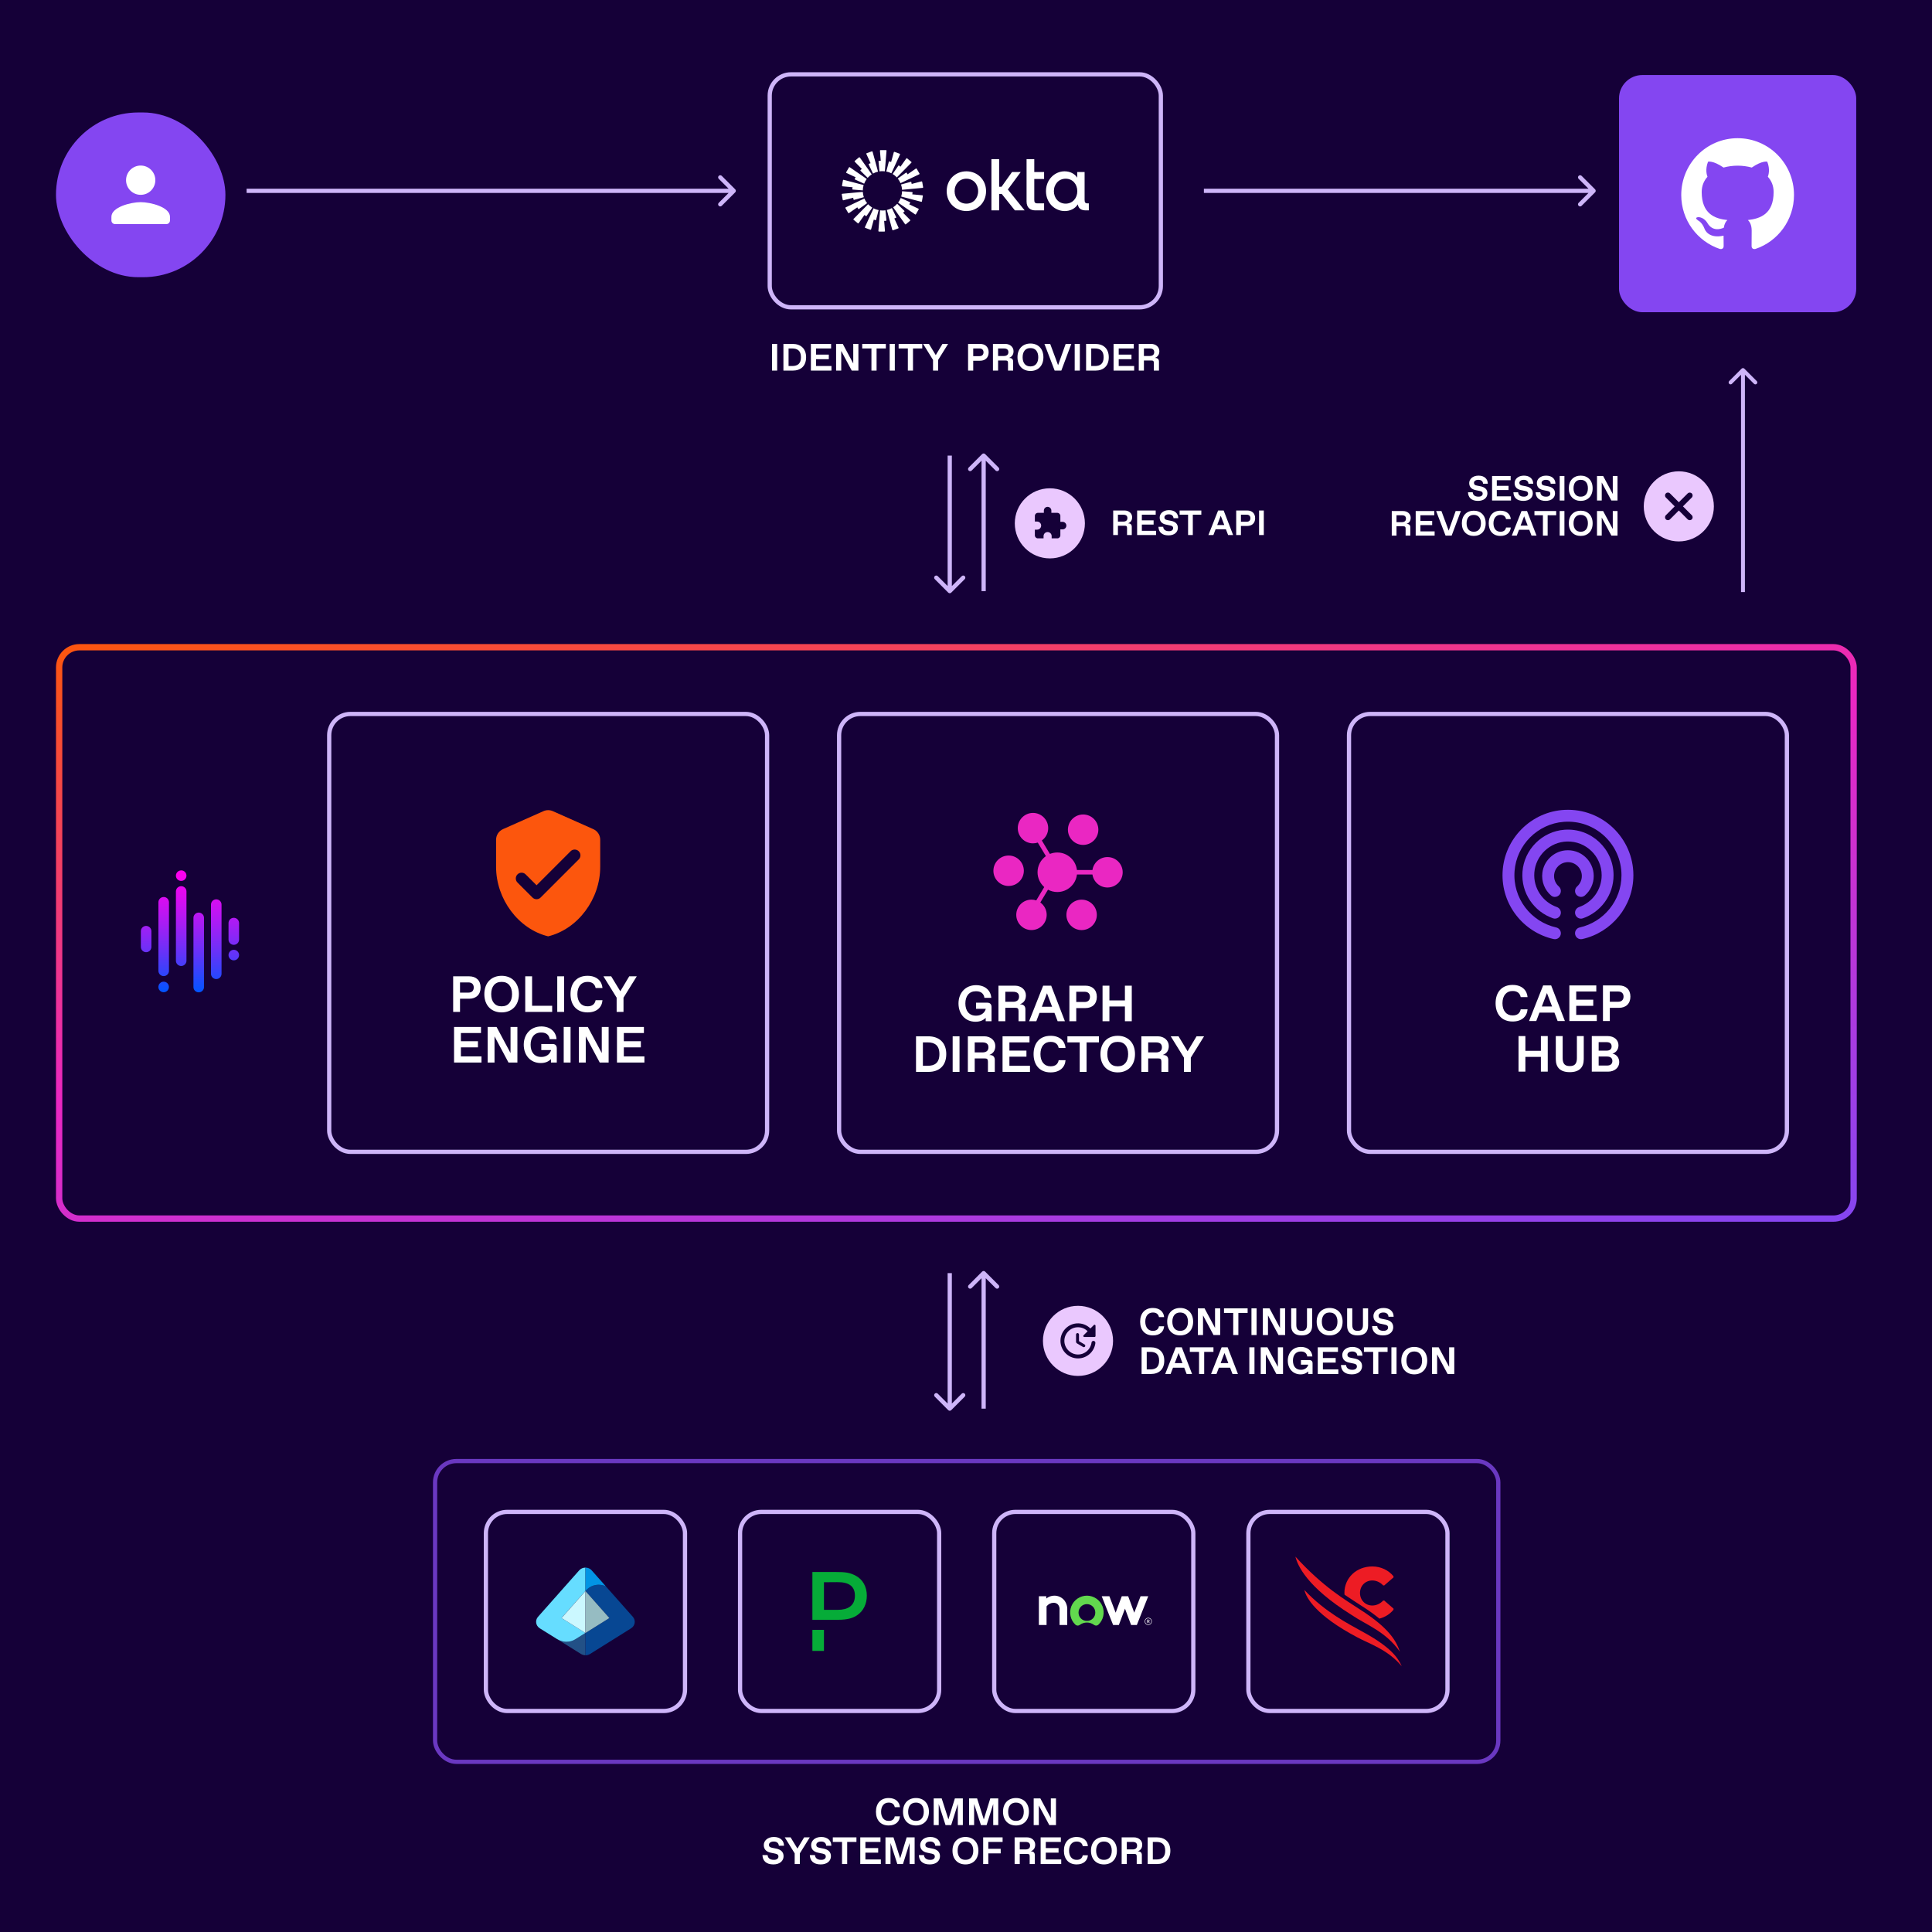 <svg width="496" height="496" viewBox="0 0 496 496" fill="none" xmlns="http://www.w3.org/2000/svg">
<rect width="496" height="496" fill="#150038"/>
<rect x="15.185" y="166.163" width="460.693" height="146.683" rx="5.189" stroke="url(#paint0_linear_1696_21650)" stroke-width="1.622"/>
<path d="M37.516 237.708C37.338 237.708 37.161 237.743 36.997 237.811C36.832 237.879 36.682 237.979 36.556 238.105C36.43 238.231 36.33 238.381 36.262 238.546C36.194 238.711 36.159 238.887 36.159 239.066V243.17C36.177 243.518 36.327 243.846 36.58 244.085C36.832 244.325 37.167 244.459 37.515 244.459C37.863 244.459 38.197 244.325 38.45 244.085C38.702 243.846 38.852 243.518 38.87 243.17V239.067C38.87 238.889 38.836 238.713 38.768 238.549C38.7 238.384 38.6 238.234 38.474 238.108C38.349 237.982 38.199 237.882 38.035 237.814C37.871 237.746 37.694 237.71 37.516 237.71V237.708ZM42.019 230.287C41.661 230.287 41.317 230.429 41.064 230.683C40.81 230.936 40.667 231.279 40.667 231.638V249.285C40.68 249.636 40.828 249.969 41.081 250.213C41.334 250.457 41.672 250.594 42.023 250.594C42.375 250.594 42.713 250.457 42.966 250.213C43.219 249.969 43.367 249.636 43.38 249.285V231.634C43.378 231.275 43.235 230.93 42.98 230.676C42.853 230.551 42.703 230.452 42.539 230.383C42.373 230.316 42.195 230.282 42.016 230.284L42.019 230.287ZM42.019 252.026C41.75 252.025 41.488 252.104 41.264 252.253C41.041 252.401 40.866 252.613 40.763 252.861C40.66 253.109 40.633 253.382 40.686 253.646C40.738 253.909 40.868 254.151 41.058 254.341C41.215 254.498 41.409 254.614 41.623 254.678C41.836 254.743 42.061 254.754 42.28 254.71C42.498 254.667 42.703 254.57 42.875 254.429C43.047 254.288 43.182 254.107 43.267 253.901C43.352 253.695 43.386 253.472 43.364 253.25C43.343 253.028 43.267 252.815 43.144 252.63C43.02 252.445 42.853 252.293 42.657 252.187C42.461 252.082 42.242 252.026 42.019 252.026ZM46.516 227.507C46.339 227.506 46.163 227.541 45.998 227.609C45.834 227.677 45.685 227.776 45.559 227.902C45.434 228.027 45.334 228.177 45.266 228.341C45.198 228.505 45.163 228.681 45.163 228.859V246.583C45.154 246.766 45.183 246.949 45.248 247.12C45.313 247.291 45.412 247.447 45.538 247.579C45.664 247.711 45.817 247.816 45.985 247.887C46.153 247.959 46.334 247.996 46.517 247.996C46.7 247.996 46.881 247.959 47.05 247.887C47.218 247.816 47.37 247.711 47.497 247.579C47.623 247.447 47.722 247.291 47.787 247.119C47.851 246.948 47.88 246.766 47.872 246.583V228.855C47.872 228.677 47.837 228.501 47.769 228.337C47.701 228.173 47.601 228.024 47.475 227.898C47.349 227.773 47.2 227.673 47.036 227.605C46.872 227.538 46.696 227.503 46.518 227.503L46.516 227.507ZM46.516 223.456C46.316 223.456 46.118 223.5 45.937 223.586C45.755 223.672 45.595 223.797 45.468 223.952C45.341 224.107 45.25 224.288 45.201 224.482C45.153 224.677 45.148 224.88 45.187 225.076C45.255 225.405 45.442 225.696 45.712 225.895C45.982 226.094 46.316 226.185 46.65 226.152C46.983 226.118 47.293 225.962 47.518 225.714C47.743 225.466 47.869 225.143 47.87 224.808C47.872 224.628 47.838 224.45 47.769 224.284C47.701 224.119 47.602 223.969 47.476 223.843C47.35 223.717 47.2 223.617 47.036 223.548C46.87 223.48 46.692 223.445 46.513 223.445L46.516 223.456ZM51.019 234.286C50.841 234.285 50.664 234.32 50.499 234.388C50.335 234.457 50.185 234.557 50.059 234.683C49.933 234.809 49.833 234.958 49.765 235.123C49.697 235.288 49.662 235.465 49.663 235.643V253.409C49.663 253.768 49.806 254.113 50.06 254.367C50.315 254.622 50.659 254.764 51.019 254.764C51.378 254.764 51.723 254.622 51.977 254.367C52.232 254.113 52.374 253.768 52.374 253.409V235.645C52.375 235.285 52.232 234.94 51.978 234.685C51.724 234.431 51.379 234.288 51.019 234.287V234.286ZM55.52 230.884C55.342 230.883 55.165 230.918 55.001 230.986C54.836 231.054 54.686 231.154 54.56 231.28C54.434 231.406 54.334 231.555 54.267 231.72C54.199 231.885 54.164 232.061 54.164 232.239V249.998C54.164 250.358 54.307 250.703 54.561 250.957C54.815 251.211 55.16 251.354 55.52 251.354C55.879 251.354 56.224 251.211 56.478 250.957C56.732 250.703 56.875 250.358 56.875 249.998V232.241C56.876 232.063 56.841 231.887 56.773 231.722C56.705 231.557 56.605 231.408 56.479 231.282C56.353 231.156 56.204 231.056 56.039 230.988C55.874 230.92 55.698 230.885 55.52 230.886V230.884ZM61.376 237.035V241.15C61.384 241.333 61.354 241.515 61.289 241.686C61.192 241.944 61.018 242.166 60.791 242.322C60.565 242.479 60.296 242.563 60.02 242.563C59.745 242.563 59.476 242.479 59.249 242.322C59.023 242.166 58.849 241.944 58.752 241.686C58.687 241.515 58.658 241.333 58.667 241.15V237.037C58.658 236.854 58.688 236.672 58.752 236.501C58.817 236.33 58.916 236.173 59.042 236.041C59.169 235.91 59.321 235.805 59.489 235.732C59.657 235.66 59.838 235.624 60.02 235.624C60.203 235.624 60.384 235.66 60.553 235.732C60.721 235.804 60.873 235.909 61.001 236.041C61.127 236.174 61.224 236.33 61.289 236.501C61.354 236.672 61.384 236.854 61.376 237.037V237.035ZM60.022 243.839C59.788 243.838 59.557 243.898 59.352 244.014C59.148 244.129 58.977 244.296 58.856 244.497C58.735 244.698 58.668 244.927 58.663 245.162C58.657 245.396 58.712 245.628 58.822 245.835C58.933 246.042 59.095 246.217 59.294 246.343C59.492 246.468 59.719 246.54 59.954 246.551C60.188 246.563 60.422 246.513 60.631 246.407C60.841 246.301 61.019 246.143 61.149 245.948C61.323 245.687 61.4 245.373 61.369 245.062C61.337 244.75 61.198 244.459 60.975 244.238C60.721 243.984 60.377 243.84 60.017 243.839H60.022Z" fill="url(#paint1_linear_1696_21650)"/>
<rect x="84.515" y="183.295" width="112.418" height="112.418" rx="5.456" stroke="#CEB5F9" stroke-width="1.087" stroke-miterlimit="16"/>
<path d="M139.522 208.246L129.126 212.865C128.056 213.34 127.358 214.41 127.358 215.583V222.564C127.358 230.807 133.062 238.515 140.725 240.386C148.389 238.515 154.092 230.807 154.092 222.564V215.583C154.092 214.41 153.394 213.34 152.325 212.865L141.928 208.246C141.171 207.905 140.28 207.905 139.522 208.246ZM136.7 230.42L132.854 226.574C132.274 225.994 132.274 225.059 132.854 224.48C133.433 223.9 134.369 223.9 134.948 224.48L137.755 227.272L146.488 218.539C147.067 217.959 148.003 217.959 148.582 218.539C149.161 219.118 149.161 220.054 148.582 220.633L138.795 230.42C138.23 231 137.28 231 136.7 230.42Z" fill="#FC560D"/>
<path d="M118.101 259.783H116.339V250.648H120.45C122.211 250.648 123.386 251.692 123.386 253.519C123.386 255.346 122.211 256.403 120.45 256.403H118.101V259.783ZM118.101 252.214V254.837H120.254C121.167 254.837 121.624 254.302 121.624 253.519C121.624 252.736 121.167 252.214 120.254 252.214H118.101ZM128.78 259.913C126.17 259.913 124.343 258.152 124.343 255.215C124.343 252.279 126.17 250.517 128.78 250.517C131.39 250.517 133.217 252.279 133.217 255.215C133.217 258.152 131.39 259.913 128.78 259.913ZM128.715 258.347H128.845C130.476 258.347 131.455 257.173 131.455 255.215C131.455 253.258 130.476 252.083 128.845 252.083H128.715C127.083 252.083 126.105 253.258 126.105 255.215C126.105 257.173 127.083 258.347 128.715 258.347ZM141.759 259.783H134.843V250.648H136.605V258.217H141.759V259.783ZM144.824 259.783H143.063V250.648H144.824V259.783ZM150.838 259.913C148.032 259.913 146.466 258.021 146.466 255.215C146.466 252.41 148.032 250.517 150.838 250.517C153.252 250.517 154.544 251.927 154.675 253.649H152.913C152.717 252.658 152.013 252.083 150.903 252.083H150.773C149.272 252.083 148.228 253.258 148.228 255.215C148.228 257.173 149.272 258.347 150.773 258.347H150.903C152.013 258.347 152.717 257.799 152.913 256.781H154.675C154.544 258.569 153.252 259.913 150.838 259.913ZM160.071 259.783H158.309V256.129L154.916 250.648H156.913L159.249 254.485L161.545 250.648H163.477L160.071 256.129V259.783ZM123.615 272.783H116.568V263.648H123.485V265.214H118.33V267.315H122.702V268.881H118.33V271.217H123.615V272.783ZM131.068 270.342V263.648H132.83V272.783H130.546L126.958 266.062V272.783H125.196V263.648H127.48L131.068 270.342ZM138.833 272.913C136.158 272.913 134.461 270.891 134.461 268.215C134.461 265.54 136.223 263.517 138.964 263.517C141.313 263.517 142.748 264.888 142.878 266.78H141.117C140.986 265.801 140.334 265.083 139.029 265.083H138.898C137.202 265.083 136.223 266.323 136.223 268.215C136.223 270.108 137.202 271.347 138.898 271.347H139.029C140.151 271.347 141.143 270.734 141.443 269.677L141.469 269.586H138.964V268.02H141.834C142.552 268.02 142.944 268.411 142.944 269.129V272.783H141.443V271.895C140.908 272.47 140.073 272.913 138.833 272.913ZM146.481 272.783H144.719V263.648H146.481V272.783ZM154.491 270.342V263.648H156.253V272.783H153.969L150.381 266.062V272.783H148.619V263.648H150.903L154.491 270.342ZM165.44 272.783H158.393V263.648H165.31V265.214H160.155V267.315H164.527V268.881H160.155V271.217H165.44V272.783Z" fill="white"/>
<rect x="215.422" y="183.295" width="112.418" height="112.418" rx="5.456" stroke="#CEB5F9" stroke-width="1.087"/>
<path fill-rule="evenodd" clip-rule="evenodd" d="M280.465 224.528C280.746 226.404 282.361 227.846 284.32 227.846C286.477 227.846 288.226 226.098 288.226 223.94C288.226 221.783 286.477 220.034 284.32 220.034C282.361 220.034 280.746 221.477 280.465 223.353H276.476C276.189 220.826 274.044 218.86 271.44 218.86C270.764 218.86 270.125 218.994 269.538 219.23L267.47 215.777C268.46 215.069 269.104 213.913 269.104 212.605C269.104 210.448 267.355 208.699 265.198 208.699C263.041 208.699 261.292 210.448 261.292 212.605C261.292 214.762 263.041 216.511 265.198 216.511C265.626 216.511 266.041 216.441 266.424 216.313L268.511 219.792C267.215 220.711 266.366 222.217 266.366 223.928C266.366 225.44 267.036 226.8 268.089 227.732L266.034 231.159C265.645 231.031 265.236 230.961 264.809 230.961C262.651 230.961 260.903 232.71 260.903 234.867C260.903 237.025 262.651 238.773 264.809 238.773C266.966 238.773 268.715 237.025 268.715 234.867C268.715 233.559 268.07 232.404 267.081 231.695L269.053 228.408C269.768 228.791 270.579 229.008 271.447 229.008C274.051 229.008 276.195 227.042 276.482 224.515H280.471L280.465 224.528ZM278.072 216.913C275.914 216.913 274.165 215.164 274.165 213.007C274.165 210.85 275.914 209.101 278.072 209.101C280.229 209.101 281.978 210.85 281.978 213.007C281.978 215.164 280.229 216.913 278.072 216.913ZM258.943 227.451C261.1 227.451 262.849 225.702 262.849 223.545C262.849 221.387 261.1 219.639 258.943 219.639C256.786 219.639 255.037 221.394 255.037 223.551C255.037 225.708 256.786 227.457 258.943 227.457V227.451ZM281.588 234.874C281.588 232.716 279.84 230.968 277.682 230.968C275.525 230.968 273.776 232.716 273.776 234.874C273.776 237.031 275.525 238.78 277.682 238.78C279.84 238.78 281.588 237.031 281.588 234.874Z" fill="#EA27C2"/>
<path d="M250.445 262.313C247.77 262.313 246.074 260.291 246.074 257.615C246.074 254.94 247.835 252.918 250.576 252.918C252.925 252.918 254.36 254.288 254.491 256.18H252.729C252.598 255.201 251.946 254.484 250.641 254.484H250.51C248.814 254.484 247.835 255.723 247.835 257.615C247.835 259.508 248.814 260.747 250.51 260.747H250.641C251.763 260.747 252.755 260.134 253.055 259.077L253.081 258.986H250.576V257.42H253.447C254.164 257.42 254.556 257.811 254.556 258.529V262.183H253.055V261.295C252.52 261.87 251.685 262.313 250.445 262.313ZM258.093 262.183H256.332V253.048H260.573C262.139 253.048 263.378 254.092 263.378 255.528C263.378 256.689 262.869 257.446 261.825 257.837C262.817 257.837 263.248 258.307 263.248 259.129V262.183H261.486V259.573C261.486 258.92 261.29 258.725 260.638 258.725H258.093V262.183ZM258.093 254.614V257.185H260.051C261.095 257.185 261.617 256.715 261.617 255.867C261.617 255.019 261.095 254.614 260.051 254.614H258.093ZM273.395 262.183H271.529L270.707 260.03H266.871L266.049 262.183H264.195L267.81 253.048H269.872L273.395 262.183ZM268.789 255.006L267.471 258.464H270.107L268.789 255.006ZM276.304 262.183H274.542V253.048H278.653C280.415 253.048 281.589 254.092 281.589 255.919C281.589 257.746 280.415 258.803 278.653 258.803H276.304V262.183ZM276.304 254.614V257.237H278.457C279.371 257.237 279.828 256.702 279.828 255.919C279.828 255.136 279.371 254.614 278.457 254.614H276.304ZM284.817 262.183H283.055V253.048H284.817V256.833H288.797V253.048H290.559V262.183H288.797V258.398H284.817V262.183ZM238.368 275.183H235.17V266.048H238.302C241.043 266.048 242.935 267.614 242.935 270.615C242.935 273.617 241.108 275.183 238.368 275.183ZM236.932 267.614V273.617H238.172C239.934 273.617 241.173 272.899 241.173 270.615C241.173 268.332 239.934 267.614 238.172 267.614H236.932ZM246.337 275.183H244.575V266.048H246.337V275.183ZM250.237 275.183H248.475V266.048H252.716C254.282 266.048 255.522 267.092 255.522 268.528C255.522 269.689 255.013 270.446 253.969 270.837C254.961 270.837 255.391 271.307 255.391 272.129V275.183H253.63V272.573C253.63 271.92 253.434 271.725 252.781 271.725H250.237V275.183ZM250.237 267.614V270.185H252.194C253.238 270.185 253.76 269.715 253.76 268.867C253.76 268.019 253.238 267.614 252.194 267.614H250.237ZM264.43 275.183H257.383V266.048H264.299V267.614H259.145V269.715H263.516V271.281H259.145V273.617H264.43V275.183ZM269.721 275.313C266.915 275.313 265.349 273.421 265.349 270.615C265.349 267.81 266.915 265.918 269.721 265.918C272.135 265.918 273.427 267.327 273.557 269.05H271.795C271.6 268.058 270.895 267.484 269.786 267.484H269.655C268.155 267.484 267.111 268.658 267.111 270.615C267.111 272.573 268.155 273.747 269.655 273.747H269.786C270.895 273.747 271.6 273.199 271.795 272.181H273.557C273.427 273.969 272.135 275.313 269.721 275.313ZM278.952 275.183H277.19V267.614H274.032V266.048H282.123V267.614H278.952V275.183ZM286.951 275.313C284.341 275.313 282.514 273.552 282.514 270.615C282.514 267.679 284.341 265.918 286.951 265.918C289.561 265.918 291.388 267.679 291.388 270.615C291.388 273.552 289.561 275.313 286.951 275.313ZM286.886 273.747H287.017C288.648 273.747 289.627 272.573 289.627 270.615C289.627 268.658 288.648 267.484 287.017 267.484H286.886C285.255 267.484 284.276 268.658 284.276 270.615C284.276 272.573 285.255 273.747 286.886 273.747ZM294.776 275.183H293.015V266.048H297.256C298.822 266.048 300.061 267.092 300.061 268.528C300.061 269.689 299.552 270.446 298.508 270.837C299.5 270.837 299.931 271.307 299.931 272.129V275.183H298.169V272.573C298.169 271.92 297.973 271.725 297.321 271.725H294.776V275.183ZM294.776 267.614V270.185H296.734C297.778 270.185 298.3 269.715 298.3 268.867C298.3 268.019 297.778 267.614 296.734 267.614H294.776ZM305.715 275.183H303.953V271.529L300.56 266.048H302.557L304.893 269.885L307.19 266.048H309.121L305.715 271.529V275.183Z" fill="white"/>
<rect x="346.327" y="183.295" width="112.418" height="112.418" rx="5.456" stroke="#CEB5F9" stroke-width="1.087" stroke-miterlimit="16"/>
<g clip-path="url(#clip0_1696_21650)">
<path d="M401.778 218.326C398.792 218.66 396.366 221.032 395.976 224.013C395.668 226.362 396.603 228.516 398.211 229.908C399.191 230.754 400.716 230.026 400.716 228.73C400.716 228.284 400.518 227.867 400.184 227.572C399.342 226.828 398.848 225.696 399.001 224.456C399.197 222.842 400.51 221.544 402.126 221.36C404.275 221.119 406.103 222.801 406.103 224.901C406.103 225.958 405.639 226.905 404.906 227.559C404.568 227.859 404.359 228.279 404.359 228.73C404.359 230.038 405.902 230.746 406.887 229.886C408.277 228.671 409.157 226.887 409.157 224.901C409.157 221.002 405.769 217.881 401.78 218.326H401.778Z" fill="#8446F1"/>
<path d="M401.64 213.019C395.912 213.449 391.29 218.077 390.862 223.804C390.455 229.297 393.861 234.073 398.702 235.756C399.69 236.099 400.719 235.353 400.719 234.307C400.719 233.648 400.291 233.075 399.67 232.856C396.103 231.599 393.599 228.068 393.909 224.013C394.245 219.64 397.901 216.165 402.284 216.04C407.172 215.9 411.194 219.836 411.194 224.693C411.194 228.46 408.773 231.672 405.407 232.859C404.786 233.078 404.359 233.65 404.359 234.31C404.359 235.351 405.382 236.102 406.365 235.761C410.949 234.172 414.248 229.812 414.248 224.695C414.248 217.942 408.5 212.504 401.64 213.019Z" fill="#8446F1"/>
<path d="M401.72 207.915C393.121 208.322 386.152 215.304 385.755 223.906C385.37 232.253 391.115 239.352 398.864 241.088C399.816 241.302 400.717 240.569 400.717 239.594C400.717 238.876 400.216 238.26 399.516 238.103C393.055 236.649 388.3 230.634 388.832 223.628C389.341 216.916 394.753 211.501 401.466 210.99C409.528 210.374 416.283 216.761 416.283 224.695C416.283 231.24 411.684 236.73 405.546 238.105C404.851 238.26 404.358 238.879 404.358 239.594C404.358 240.572 405.264 241.302 406.216 241.088C413.715 239.406 419.338 232.696 419.338 224.695C419.338 215.159 411.355 207.456 401.72 207.915Z" fill="#8446F1"/>
</g>
<path d="M388.334 262.251C385.529 262.251 383.963 260.359 383.963 257.553C383.963 254.748 385.529 252.856 388.334 252.856C390.749 252.856 392.04 254.265 392.171 255.988H390.409C390.214 254.996 389.509 254.422 388.4 254.422H388.269C386.768 254.422 385.724 255.596 385.724 257.553C385.724 259.511 386.768 260.685 388.269 260.685H388.4C389.509 260.685 390.214 260.137 390.409 259.119H392.171C392.04 260.907 390.749 262.251 388.334 262.251ZM401.752 262.121H399.886L399.064 259.968H395.227L394.405 262.121H392.552L396.167 252.986H398.229L401.752 262.121ZM397.145 254.944L395.827 258.402H398.463L397.145 254.944ZM409.946 262.121H402.899V252.986H409.815V254.552H404.661V256.653H409.032V258.219H404.661V260.555H409.946V262.121ZM413.288 262.121H411.526V252.986H415.637C417.399 252.986 418.573 254.03 418.573 255.857C418.573 257.684 417.399 258.741 415.637 258.741H413.288V262.121ZM413.288 254.552V257.175H415.441C416.355 257.175 416.812 256.64 416.812 255.857C416.812 255.074 416.355 254.552 415.441 254.552H413.288ZM391.611 275.121H389.849V265.986H391.611V269.77H395.591V265.986H397.353V275.121H395.591V271.336H391.611V275.121ZM403.007 275.251C400.527 275.251 399.418 274.012 399.418 271.924V265.986H401.18V271.663C401.18 273.098 401.767 273.685 402.941 273.685H403.072C404.246 273.685 404.834 273.098 404.834 271.663V265.986H406.595V271.924C406.595 274.012 405.486 275.251 403.007 275.251ZM412.835 275.121H408.659V265.986H412.705C414.466 265.986 415.51 267.043 415.51 268.348C415.51 269.457 414.858 270.227 413.97 270.488C414.923 270.684 415.706 271.454 415.706 272.694C415.706 274.064 414.531 275.121 412.835 275.121ZM410.421 267.552V269.731H412.444C413.292 269.731 413.748 269.353 413.748 268.635C413.748 267.917 413.292 267.552 412.444 267.552H410.421ZM410.421 271.245V273.555H412.574C413.422 273.555 413.944 273.176 413.944 272.393C413.944 271.61 413.422 271.245 412.574 271.245H410.421Z" fill="white"/>
<path d="M188.753 49.377C188.965 49.165 188.965 48.821 188.753 48.608L185.293 45.148C185.081 44.935 184.736 44.935 184.524 45.148C184.312 45.36 184.312 45.705 184.524 45.917L187.6 48.993L184.524 52.069C184.312 52.281 184.312 52.625 184.524 52.837C184.736 53.05 185.081 53.05 185.293 52.837L188.753 49.377ZM63.31 49.536H188.369V48.449H63.31V49.536Z" fill="#CEB5F9"/>
<g clip-path="url(#clip1_1696_21650)">
<path d="M273.587 52.281C271.815 52.281 270.566 50.898 270.566 49.08C270.566 47.262 271.815 45.879 273.587 45.879C275.359 45.879 276.573 47.262 276.573 49.08C276.573 50.898 275.341 52.281 273.587 52.281ZM273.302 54.186C274.731 54.186 275.945 53.628 276.712 52.461C276.857 53.594 277.676 54.006 278.71 54.006H279.535V52.211H279.181C278.594 52.211 278.449 51.926 278.449 51.258V44.16H276.555V45.618C275.91 44.595 274.696 43.98 273.302 43.98C270.816 43.98 268.533 46.065 268.533 49.08C268.533 52.095 270.822 54.18 273.302 54.18V54.186ZM263.549 51.723C263.549 53.338 264.548 54.006 265.745 54.006H268.051V52.211H266.372C265.675 52.211 265.53 51.944 265.53 51.258V45.955H268.051V44.16H265.53V40.854H263.549V51.723ZM254.527 54.006H256.508V49.783H257.171L260.546 54.006H263.049L258.745 48.65L262.05 44.16H259.819L257.118 47.953H256.508V40.854H254.527V54.006ZM248.097 43.98C245.326 43.98 243.043 46.065 243.043 49.08C243.043 52.095 245.332 54.18 248.097 54.18C250.862 54.18 253.151 52.095 253.151 49.08C253.151 46.065 250.862 43.98 248.097 43.98ZM248.097 52.281C246.325 52.281 245.076 50.898 245.076 49.08C245.076 47.262 246.325 45.879 248.097 45.879C249.869 45.879 251.118 47.262 251.118 49.08C251.118 50.898 249.869 52.281 248.097 52.281Z" fill="white"/>
<path d="M227.597 38.682L227.167 43.98C226.964 43.956 226.761 43.945 226.552 43.945C226.29 43.945 226.035 43.962 225.785 44.003L225.541 41.435C225.535 41.354 225.599 41.284 225.68 41.284H226.116L225.907 38.688C225.901 38.606 225.965 38.537 226.04 38.537H227.464C227.545 38.537 227.609 38.606 227.597 38.688V38.682ZM224.007 38.943C223.984 38.868 223.903 38.821 223.827 38.85L222.491 39.338C222.416 39.367 222.381 39.454 222.416 39.524L223.502 41.894L223.089 42.045C223.014 42.074 222.979 42.161 223.014 42.231L224.123 44.56C224.524 44.34 224.96 44.171 225.419 44.067L224.013 38.943H224.007ZM220.731 40.419L223.804 44.752C223.415 45.008 223.06 45.31 222.758 45.658L220.917 43.846C220.859 43.788 220.865 43.695 220.923 43.643L221.26 43.364L219.43 41.511C219.372 41.453 219.377 41.36 219.441 41.307L220.528 40.395C220.592 40.343 220.679 40.355 220.725 40.419H220.731ZM218.152 42.928C218.088 42.882 217.995 42.905 217.954 42.975L217.246 44.206C217.205 44.276 217.234 44.363 217.304 44.398L219.662 45.513L219.441 45.891C219.401 45.961 219.43 46.053 219.505 46.083L221.852 47.157C222.021 46.721 222.247 46.315 222.526 45.949L218.152 42.928ZM216.415 46.274C216.427 46.193 216.508 46.146 216.583 46.164L221.724 47.506C221.591 47.941 221.515 48.4 221.504 48.877L218.93 48.667C218.849 48.662 218.791 48.586 218.808 48.505L218.884 48.075L216.287 47.831C216.206 47.825 216.154 47.75 216.165 47.668L216.409 46.268L216.415 46.274ZM216.223 49.748C216.142 49.754 216.09 49.829 216.101 49.911L216.351 51.311C216.363 51.392 216.444 51.438 216.519 51.421L219.041 50.764L219.116 51.194C219.128 51.276 219.209 51.322 219.285 51.305L221.771 50.619C221.626 50.19 221.533 49.73 221.509 49.26L216.217 49.748H216.223ZM217.048 53.431C217.007 53.361 217.036 53.274 217.106 53.239L221.904 50.962C222.084 51.392 222.328 51.793 222.619 52.153L220.516 53.652C220.452 53.698 220.359 53.681 220.319 53.611L220.098 53.228L217.954 54.709C217.89 54.755 217.797 54.732 217.757 54.662L217.042 53.431H217.048ZM222.863 52.432L219.128 56.213C219.07 56.272 219.075 56.364 219.139 56.417L220.231 57.329C220.295 57.381 220.382 57.369 220.429 57.306L221.939 55.179L222.276 55.464C222.34 55.516 222.433 55.505 222.479 55.435L223.943 53.309C223.548 53.065 223.182 52.769 222.869 52.432H222.863ZM222.125 58.502C222.05 58.473 222.015 58.386 222.05 58.316L224.263 53.483C224.669 53.692 225.111 53.849 225.57 53.936L224.919 56.434C224.902 56.51 224.815 56.556 224.739 56.527L224.327 56.376L223.635 58.891C223.612 58.967 223.531 59.013 223.455 58.984L222.119 58.496L222.125 58.502ZM225.936 54L225.506 59.298C225.5 59.379 225.564 59.449 225.64 59.449H227.063C227.144 59.449 227.208 59.379 227.196 59.298L226.987 56.701H227.423C227.504 56.701 227.568 56.632 227.562 56.55L227.318 53.983C227.069 54.023 226.813 54.041 226.552 54.041C226.342 54.041 226.139 54.029 225.936 54ZM231.059 39.658C231.094 39.582 231.059 39.501 230.984 39.472L229.648 38.984C229.572 38.955 229.491 39.001 229.468 39.077L228.776 41.592L228.364 41.441C228.288 41.412 228.207 41.459 228.184 41.534L227.533 44.032C227.998 44.125 228.434 44.282 228.84 44.485L231.059 39.658ZM233.975 41.766L230.24 45.548C229.927 45.211 229.566 44.915 229.166 44.671L230.63 42.545C230.676 42.481 230.769 42.464 230.833 42.516L231.17 42.8L232.68 40.674C232.727 40.61 232.819 40.599 232.878 40.651L233.97 41.563C234.034 41.615 234.034 41.708 233.981 41.766H233.975ZM235.997 44.741C236.073 44.706 236.096 44.619 236.055 44.549L235.341 43.317C235.3 43.248 235.207 43.23 235.143 43.271L233 44.752L232.779 44.375C232.738 44.305 232.645 44.282 232.581 44.334L230.478 45.833C230.769 46.193 231.007 46.594 231.193 47.024L235.991 44.746L235.997 44.741ZM236.752 46.669L236.996 48.069C237.008 48.151 236.955 48.22 236.874 48.232L231.582 48.726C231.559 48.249 231.466 47.796 231.321 47.366L233.807 46.681C233.883 46.658 233.964 46.71 233.975 46.791L234.051 47.221L236.572 46.565C236.648 46.547 236.729 46.594 236.741 46.675L236.752 46.669ZM236.514 51.81C236.59 51.828 236.671 51.781 236.682 51.7L236.926 50.3C236.938 50.218 236.886 50.149 236.804 50.137L234.208 49.893L234.283 49.463C234.295 49.382 234.243 49.312 234.161 49.301L231.588 49.092C231.576 49.568 231.501 50.027 231.367 50.462L236.508 51.804L236.514 51.81ZM235.143 55.005C235.102 55.075 235.009 55.092 234.946 55.052L230.571 52.031C230.85 51.665 231.077 51.258 231.245 50.823L233.592 51.897C233.668 51.932 233.697 52.019 233.656 52.089L233.435 52.467L235.794 53.582C235.863 53.617 235.892 53.704 235.852 53.774L235.143 55.005ZM229.293 53.222L232.366 57.555C232.413 57.619 232.506 57.631 232.564 57.578L233.65 56.666C233.714 56.614 233.714 56.521 233.662 56.463L231.832 54.61L232.169 54.331C232.233 54.279 232.233 54.186 232.175 54.128L230.333 52.316C230.025 52.664 229.677 52.972 229.288 53.222H229.293ZM229.264 59.124C229.189 59.153 229.108 59.106 229.084 59.031L227.679 53.907C228.137 53.803 228.573 53.634 228.974 53.413L230.083 55.743C230.118 55.818 230.083 55.906 230.008 55.929L229.596 56.08L230.682 58.45C230.717 58.525 230.682 58.607 230.606 58.636L229.27 59.124H229.264Z" fill="white"/>
</g>
<rect x="197.611" y="19.087" width="100.41" height="59.811" rx="5.456" stroke="#CEB5F9" stroke-width="1.087"/>
<path d="M199.522 95.142H198.201V88.29H199.522V95.142ZM203.523 95.142H201.126V88.29H203.475C205.53 88.29 206.949 89.465 206.949 91.716C206.949 93.967 205.579 95.142 203.523 95.142ZM202.447 89.465V93.967H203.377C204.698 93.967 205.628 93.429 205.628 91.716C205.628 90.003 204.698 89.465 203.377 89.465H202.447ZM213.464 95.142H208.179V88.29H213.367V89.465H209.501V91.041H212.779V92.215H209.501V93.967H213.464V95.142ZM219.054 93.311V88.29H220.376V95.142H218.663L215.971 90.101V95.142H214.65V88.29H216.363L219.054 93.311ZM225.044 95.142H223.723V89.465H221.354V88.29H227.423V89.465H225.044V95.142ZM229.725 95.142H228.404V88.29H229.725V95.142ZM234.392 95.142H233.071V89.465H230.702V88.29H236.77V89.465H234.392V95.142ZM240.854 95.142H239.533V92.401L236.988 88.29H238.485L240.237 91.168L241.96 88.29H243.408L240.854 92.401V95.142ZM249.854 95.142H248.533V88.29H251.616C252.937 88.29 253.818 89.073 253.818 90.444C253.818 91.814 252.937 92.607 251.616 92.607H249.854V95.142ZM249.854 89.465V91.432H251.469C252.154 91.432 252.496 91.031 252.496 90.444C252.496 89.856 252.154 89.465 251.469 89.465H249.854ZM256.238 95.142H254.917V88.29H258.098C259.272 88.29 260.202 89.073 260.202 90.15C260.202 91.021 259.821 91.589 259.038 91.882C259.781 91.882 260.104 92.235 260.104 92.851V95.142H258.783V93.184C258.783 92.695 258.636 92.548 258.147 92.548H256.238V95.142ZM256.238 89.465V91.393H257.707C258.49 91.393 258.881 91.041 258.881 90.405C258.881 89.768 258.49 89.465 257.707 89.465H256.238ZM264.544 95.24C262.587 95.24 261.216 93.918 261.216 91.716C261.216 89.514 262.587 88.193 264.544 88.193C266.502 88.193 267.872 89.514 267.872 91.716C267.872 93.918 266.502 95.24 264.544 95.24ZM264.495 94.065H264.593C265.816 94.065 266.55 93.184 266.55 91.716C266.55 90.248 265.816 89.367 264.593 89.367H264.495C263.272 89.367 262.538 90.248 262.538 91.716C262.538 93.184 263.272 94.065 264.495 94.065ZM271.641 93.752L273.588 88.29H275.037L272.473 95.142H270.76L268.137 88.29H269.615L271.641 93.752ZM277.227 95.142H275.906V88.29H277.227V95.142ZM281.229 95.142H278.831V88.29H281.18C283.235 88.29 284.654 89.465 284.654 91.716C284.654 93.967 283.284 95.142 281.229 95.142ZM280.152 89.465V93.967H281.082C282.403 93.967 283.333 93.429 283.333 91.716C283.333 90.003 282.403 89.465 281.082 89.465H280.152ZM291.17 95.142H285.885V88.29H291.072V89.465H287.206V91.041H290.485V92.215H287.206V93.967H291.17V95.142ZM293.677 95.142H292.355V88.29H295.536C296.711 88.29 297.64 89.073 297.64 90.15C297.64 91.021 297.259 91.589 296.476 91.882C297.22 91.882 297.542 92.235 297.542 92.851V95.142H296.221V93.184C296.221 92.695 296.074 92.548 295.585 92.548H293.677V95.142ZM293.677 89.465V91.393H295.145C295.928 91.393 296.319 91.041 296.319 90.405C296.319 89.768 295.928 89.465 295.145 89.465H293.677Z" fill="white"/>
<path d="M409.507 49.377C409.719 49.165 409.719 48.821 409.507 48.608L406.047 45.148C405.834 44.936 405.49 44.936 405.278 45.148C405.065 45.36 405.065 45.705 405.278 45.917L408.354 48.993L405.278 52.069C405.065 52.281 405.065 52.625 405.278 52.837C405.49 53.05 405.834 53.05 406.047 52.837L409.507 49.377ZM309.075 49.536L409.122 49.536L409.122 48.449L309.075 48.449L309.075 49.536Z" fill="#CEB5F9"/>
<rect x="415.647" y="19.26" width="60.898" height="60.898" rx="6" fill="#8446F1"/>
<path fill-rule="evenodd" clip-rule="evenodd" d="M446.107 35.478C438.099 35.478 431.624 42 431.624 50.071C431.624 56.522 435.772 61.98 441.527 63.913C442.247 64.059 442.511 63.599 442.511 63.214C442.511 62.876 442.487 61.716 442.487 60.507C438.458 61.376 437.619 58.766 437.619 58.766C436.973 57.077 436.012 56.641 436.012 56.641C434.693 55.748 436.107 55.748 436.107 55.748C437.568 55.846 438.336 57.245 438.336 57.245C439.632 59.469 441.716 58.84 442.558 58.452C442.677 57.509 443.062 56.857 443.468 56.495C440.255 56.157 436.875 54.9 436.875 49.297C436.875 47.702 437.45 46.397 438.36 45.383C438.215 45.022 437.714 43.524 438.505 41.517C438.505 41.517 439.727 41.132 442.487 43.014C443.667 42.694 444.886 42.531 446.107 42.531C447.329 42.531 448.577 42.7 449.727 43.014C452.484 41.129 453.709 41.517 453.709 41.517C454.501 43.521 453.997 45.022 453.854 45.383C454.788 46.397 455.34 47.702 455.34 49.297C455.34 54.903 451.96 56.134 448.722 56.495C449.25 56.955 449.706 57.824 449.706 59.202C449.706 61.159 449.683 62.73 449.683 63.214C449.683 63.599 449.947 64.059 450.667 63.913C456.422 61.98 460.57 56.522 460.57 50.071C460.593 42 454.094 35.478 446.11 35.478L446.107 35.478Z" fill="white"/>
<rect x="14.372" y="28.875" width="43.499" height="42.289" rx="21.144" fill="#8446F1"/>
<path d="M36.121 50.019C38.197 50.019 39.88 48.336 39.88 46.26C39.88 44.184 38.197 42.501 36.121 42.501C34.044 42.501 32.361 44.184 32.361 46.26C32.361 48.336 34.044 50.019 36.121 50.019Z" fill="white"/>
<path d="M36.121 51.898C33.611 51.898 28.602 53.158 28.602 55.657V56.597C28.602 57.114 29.025 57.537 29.542 57.537H42.699C43.216 57.537 43.639 57.114 43.639 56.597V55.657C43.639 53.158 38.63 51.898 36.121 51.898Z" fill="white"/>
<rect x="111.699" y="375.099" width="272.955" height="77.21" rx="5.456" stroke="#6A38C1" stroke-width="1.087" stroke-miterlimit="16"/>
<rect x="124.749" y="388.149" width="51.111" height="51.111" rx="5.456" stroke="#CEB5F9" stroke-width="1.087"/>
<g clip-path="url(#clip2_1696_21650)">
<path d="M142.987 420.782C143.536 421.12 144.437 421.5 145.408 421.5C146.28 421.5 147.096 421.246 147.772 420.81L150.304 419.22V424.947C149.896 424.947 149.502 424.834 149.151 424.623L143.001 420.782H142.987Z" fill="#225086"/>
<path d="M148.687 403.164L138.133 415.069C137.317 415.983 137.528 417.376 138.584 418.038C138.584 418.038 142.495 420.472 142.988 420.782C143.537 421.119 144.437 421.499 145.408 421.499C146.281 421.499 147.097 421.246 147.772 420.81L150.305 419.22L144.17 415.378L150.305 408.455V402.447C149.714 402.447 149.109 402.686 148.687 403.164Z" fill="#66DDFF"/>
<path d="M144.17 415.393L144.24 415.435L150.305 419.235V408.47L144.17 415.393Z" fill="#CBF8FF"/>
<path d="M162.012 418.038C163.067 417.376 163.278 415.983 162.462 415.069L155.539 407.259C154.976 407.006 154.357 406.851 153.696 406.851C152.387 406.851 151.233 407.414 150.459 408.3L150.305 408.469L156.44 415.392L150.305 419.234V424.961C150.713 424.961 151.107 424.848 151.459 424.637L162.012 418.038Z" fill="#074793"/>
<path d="M150.305 402.447V408.469L150.459 408.3C151.233 407.414 152.401 406.851 153.696 406.851C154.357 406.851 154.99 407.006 155.539 407.259L151.909 403.164C151.501 402.686 150.896 402.447 150.305 402.447Z" fill="#0294E4"/>
<path d="M156.44 415.393L150.305 408.47V419.235L156.44 415.393Z" fill="#96BCC2"/>
</g>
<rect x="189.997" y="388.149" width="51.111" height="51.111" rx="5.456" stroke="#CEB5F9" stroke-width="1.087"/>
<path d="M211.534 418.436H208.564V423.836H211.534V418.436Z" fill="#06AC38"/>
<path d="M219.75 404.563C218.156 403.714 217.05 403.573 214.44 403.573H208.564V415.864H211.534H211.92H214.414C216.741 415.864 218.477 415.722 220.007 414.707C221.679 413.601 222.54 411.762 222.54 409.641C222.54 407.34 221.473 405.501 219.75 404.563ZM215.096 413.292H211.534V406.208L214.89 406.183C217.95 406.144 219.48 407.224 219.48 409.667C219.48 412.29 217.59 413.292 215.096 413.292Z" fill="#06AC38"/>
<rect x="255.245" y="388.149" width="51.111" height="51.111" rx="5.456" stroke="#CEB5F9" stroke-width="1.087"/>
<g clip-path="url(#clip3_1696_21650)">
<g clip-path="url(#clip4_1696_21650)">
<path fill-rule="evenodd" clip-rule="evenodd" d="M266.709 417.187V409.803H268.605V410.397C269.188 409.912 269.924 409.649 270.682 409.651C271.168 409.65 271.648 409.755 272.089 409.961C272.529 410.166 272.919 410.466 273.23 410.839C273.798 411.577 274.068 412.501 273.989 413.429V417.187H272.017V413.273C272.045 413.024 272.02 412.772 271.944 412.533C271.868 412.294 271.743 412.074 271.577 411.887C271.277 411.609 270.879 411.461 270.47 411.476C270.123 411.486 269.782 411.573 269.473 411.731C269.163 411.889 268.893 412.114 268.681 412.389V417.187H266.709Z" fill="white"/>
<path fill-rule="evenodd" clip-rule="evenodd" d="M279.066 409.651C278.201 409.649 277.355 409.908 276.638 410.392C275.922 410.877 275.367 411.565 275.047 412.369C274.726 413.172 274.654 414.053 274.841 414.898C275.027 415.743 275.463 416.512 276.091 417.107C276.239 417.247 276.432 417.33 276.635 417.34C276.838 417.351 277.039 417.288 277.2 417.164C277.732 416.768 278.377 416.554 279.04 416.554C279.703 416.554 280.349 416.768 280.881 417.164C281.043 417.289 281.246 417.351 281.45 417.339C281.655 417.327 281.849 417.242 281.996 417.099C282.619 416.507 283.052 415.742 283.239 414.903C283.425 414.063 283.356 413.187 283.042 412.387C282.727 411.587 282.18 410.899 281.472 410.411C280.763 409.923 279.926 409.658 279.066 409.65M279.04 416.122C278.756 416.13 278.473 416.08 278.209 415.974C277.945 415.869 277.705 415.711 277.503 415.51C277.302 415.309 277.144 415.069 277.039 414.805C276.934 414.54 276.883 414.258 276.891 413.973C276.891 413.403 277.117 412.856 277.52 412.453C277.923 412.05 278.47 411.824 279.04 411.824C279.61 411.824 280.157 412.05 280.56 412.453C280.963 412.856 281.19 413.403 281.19 413.973C281.197 414.258 281.147 414.54 281.042 414.805C280.936 415.069 280.778 415.309 280.577 415.51C280.376 415.711 280.136 415.869 279.872 415.974C279.608 416.08 279.325 416.13 279.04 416.122Z" fill="#62D84E"/>
<path fill-rule="evenodd" clip-rule="evenodd" d="M287.241 417.188H285.772L282.844 409.804H284.812L286.418 414.023L287.992 409.804H289.638L291.198 414.023L292.817 409.804H294.786L291.858 417.188H290.389L288.815 412.983L287.241 417.188Z" fill="white"/>
<path d="M294.809 416.352H294.643V416.665H294.501V415.81H294.846C294.883 415.809 294.918 415.816 294.952 415.83C294.985 415.844 295.016 415.864 295.041 415.89C295.067 415.915 295.087 415.946 295.101 415.979C295.115 416.013 295.122 416.049 295.122 416.085C295.121 416.138 295.105 416.191 295.075 416.235C295.044 416.279 295.002 416.314 294.952 416.333L295.146 416.667H294.992L294.809 416.352ZM294.643 416.226H294.846C294.885 416.226 294.921 416.211 294.948 416.184C294.975 416.157 294.99 416.121 294.99 416.082C294.99 416.044 294.975 416.008 294.948 415.981C294.921 415.954 294.885 415.939 294.846 415.939H294.644L294.643 416.226Z" fill="white"/>
<path d="M294.788 415.458C294.945 415.458 295.099 415.505 295.229 415.592C295.36 415.679 295.462 415.803 295.522 415.948C295.582 416.093 295.598 416.253 295.567 416.407C295.537 416.561 295.461 416.702 295.35 416.813C295.239 416.925 295.098 417 294.944 417.031C294.79 417.062 294.63 417.046 294.485 416.986C294.34 416.926 294.216 416.824 294.129 416.693C294.042 416.563 293.995 416.409 293.995 416.252C293.995 416.042 294.079 415.84 294.228 415.692C294.376 415.543 294.578 415.459 294.788 415.458ZM294.788 415.333C294.606 415.333 294.428 415.387 294.277 415.488C294.125 415.589 294.007 415.733 293.937 415.902C293.868 416.07 293.849 416.255 293.885 416.434C293.92 416.612 294.008 416.777 294.137 416.905C294.266 417.034 294.43 417.122 294.609 417.157C294.787 417.193 294.972 417.175 295.141 417.105C295.309 417.035 295.453 416.917 295.554 416.766C295.655 416.614 295.709 416.436 295.709 416.254C295.709 416.01 295.612 415.776 295.439 415.603C295.267 415.43 295.032 415.333 294.788 415.333Z" fill="white"/>
</g>
</g>
<rect x="320.494" y="388.149" width="51.111" height="51.111" rx="5.456" stroke="#CEB5F9" stroke-width="1.087"/>
<g clip-path="url(#clip5_1696_21650)">
<g clip-path="url(#clip6_1696_21650)">
<path d="M357.755 413.253V412.972L355.375 410.908H355.098C354.444 411.636 353.435 412.182 352.303 412.182C350.54 412.182 349.15 410.827 349.15 408.968C349.15 407.108 350.536 405.753 352.303 405.753C353.435 405.753 354.444 406.3 355.098 407.027H355.375L357.755 404.964V404.679C356.507 403.143 354.544 402.154 352.323 402.154C348.238 402.154 345.146 405.064 345.146 408.968C345.146 409.122 345.181 409.256 345.189 409.407C346.86 410.55 348.334 411.466 349.608 412.306C351.437 413.472 352.915 414.546 354.136 415.547C355.653 415.158 356.885 414.323 357.758 413.256" fill="#ED1C24"/>
<path d="M359.864 427.774C358.913 425.584 357.004 422.769 349.52 418.754C346.07 416.822 340.172 413.846 334.871 408.194C335.352 410.234 337.812 414.72 348.403 420.321C351.337 421.938 356.295 423.451 359.864 427.774Z" fill="#ED1C24"/>
<path d="M359.387 424.02C358.486 421.43 356.858 418.115 349.131 413.187C345.366 410.704 339.846 407.586 332.573 399.636C333.093 401.78 335.391 407.351 346.968 414.588C350.771 417.183 355.68 418.785 359.383 424.02" fill="#ED1C24"/>
</g>
</g>
<path d="M228.159 468.651C226.054 468.651 224.88 467.232 224.88 465.127C224.88 463.023 226.054 461.604 228.159 461.604C229.969 461.604 230.938 462.661 231.036 463.953H229.715C229.568 463.209 229.039 462.779 228.208 462.779H228.11C226.984 462.779 226.201 463.659 226.201 465.127C226.201 466.596 226.984 467.476 228.11 467.476H228.208C229.039 467.476 229.568 467.065 229.715 466.302H231.036C230.938 467.643 229.969 468.651 228.159 468.651ZM235.156 468.651C233.198 468.651 231.828 467.33 231.828 465.127C231.828 462.925 233.198 461.604 235.156 461.604C237.113 461.604 238.484 462.925 238.484 465.127C238.484 467.33 237.113 468.651 235.156 468.651ZM235.107 467.476H235.205C236.428 467.476 237.162 466.596 237.162 465.127C237.162 463.659 236.428 462.779 235.205 462.779H235.107C233.884 462.779 233.149 463.659 233.149 465.127C233.149 466.596 233.884 467.476 235.107 467.476ZM243.481 467.085L245.145 461.702H247.19V468.553H245.899V463.15L244.196 468.553H242.747L240.995 463.141V468.553H239.703V461.702H241.759L243.481 467.085ZM252.571 467.085L254.234 461.702H256.28V468.553H254.988V463.15L253.285 468.553H251.837L250.085 463.141V468.553H248.793V461.702H250.848L252.571 467.085ZM260.828 468.651C258.871 468.651 257.501 467.33 257.501 465.127C257.501 462.925 258.871 461.604 260.828 461.604C262.786 461.604 264.156 462.925 264.156 465.127C264.156 467.33 262.786 468.651 260.828 468.651ZM260.779 467.476H260.877C262.101 467.476 262.835 466.596 262.835 465.127C262.835 463.659 262.101 462.779 260.877 462.779H260.779C259.556 462.779 258.822 463.659 258.822 465.127C258.822 466.596 259.556 467.476 260.779 467.476ZM269.78 466.723V461.702H271.101V468.553H269.388L266.697 463.513V468.553H265.376V461.702H267.088L269.78 466.723ZM198.533 478.651C196.654 478.651 195.793 477.672 195.744 476.253H197.065C197.114 476.938 197.604 477.476 198.631 477.476H198.729C199.463 477.476 199.845 477.085 199.845 476.644C199.845 476.253 199.679 476.018 199.072 475.891L197.848 475.636C196.625 475.382 196.087 474.677 196.087 473.659C196.087 472.632 196.997 471.604 198.68 471.604C200.344 471.604 201.274 472.553 201.274 473.855H199.953C199.904 473.141 199.385 472.779 198.68 472.779H198.582C197.848 472.779 197.408 473.17 197.408 473.61C197.408 474.061 197.653 474.266 198.24 474.384L199.268 474.589C200.442 474.824 201.166 475.431 201.166 476.547C201.166 477.721 200.227 478.651 198.533 478.651ZM205.339 478.553H204.018V475.813L201.473 471.702H202.971L204.722 474.579L206.445 471.702H207.894L205.339 475.813V478.553ZM210.691 478.651C208.812 478.651 207.951 477.672 207.902 476.253H209.223C209.272 476.938 209.761 477.476 210.789 477.476H210.887C211.621 477.476 212.003 477.085 212.003 476.644C212.003 476.253 211.836 476.018 211.229 475.891L210.006 475.636C208.783 475.382 208.244 474.677 208.244 473.659C208.244 472.632 209.154 471.604 210.838 471.604C212.502 471.604 213.431 472.553 213.431 473.855H212.11C212.061 473.141 211.543 472.779 210.838 472.779H210.74C210.006 472.779 209.566 473.17 209.566 473.61C209.566 474.061 209.81 474.266 210.397 474.384L211.425 474.589C212.6 474.824 213.324 475.431 213.324 476.547C213.324 477.721 212.384 478.651 210.691 478.651ZM217.496 478.553H216.174V472.876H213.806V471.702H219.874V472.876H217.496V478.553ZM226.14 478.553H220.855V471.702H226.042V472.876H222.176V474.452H225.455V475.627H222.176V477.379H226.14V478.553ZM231.104 477.085L232.768 471.702H234.813V478.553H233.521V473.15L231.818 478.553H230.37L228.618 473.141V478.553H227.326V471.702H229.381L231.104 477.085ZM238.686 478.651C236.807 478.651 235.946 477.672 235.897 476.253H237.218C237.267 476.938 237.756 477.476 238.784 477.476H238.882C239.616 477.476 239.997 477.085 239.997 476.644C239.997 476.253 239.831 476.018 239.224 475.891L238.001 475.636C236.777 475.382 236.239 474.677 236.239 473.659C236.239 472.632 237.149 471.604 238.833 471.604C240.497 471.604 241.426 472.553 241.426 473.855H240.105C240.056 473.141 239.537 472.779 238.833 472.779H238.735C238.001 472.779 237.56 473.17 237.56 473.61C237.56 474.061 237.805 474.266 238.392 474.384L239.42 474.589C240.594 474.824 241.319 475.431 241.319 476.547C241.319 477.721 240.379 478.651 238.686 478.651ZM247.858 478.651C245.901 478.651 244.531 477.33 244.531 475.127C244.531 472.925 245.901 471.604 247.858 471.604C249.816 471.604 251.186 472.925 251.186 475.127C251.186 477.33 249.816 478.651 247.858 478.651ZM247.809 477.476H247.907C249.131 477.476 249.865 476.596 249.865 475.127C249.865 473.659 249.131 472.779 247.907 472.779H247.809C246.586 472.779 245.852 473.659 245.852 475.127C245.852 476.596 246.586 477.476 247.809 477.476ZM253.727 478.553H252.406V471.702H257.397V472.876H253.727V474.638H256.908V475.813H253.727V478.553ZM261.803 478.553H260.482V471.702H263.663C264.837 471.702 265.767 472.485 265.767 473.561C265.767 474.433 265.385 475 264.602 475.294C265.346 475.294 265.669 475.646 265.669 476.263V478.553H264.348V476.596C264.348 476.106 264.201 475.959 263.712 475.959H261.803V478.553ZM261.803 472.876V474.804H263.271C264.054 474.804 264.446 474.452 264.446 473.816C264.446 473.18 264.054 472.876 263.271 472.876H261.803ZM272.448 478.553H267.163V471.702H272.35V472.876H268.484V474.452H271.763V475.627H268.484V477.379H272.448V478.553ZM276.416 478.651C274.312 478.651 273.137 477.232 273.137 475.127C273.137 473.023 274.312 471.604 276.416 471.604C278.227 471.604 279.196 472.661 279.294 473.953H277.972C277.826 473.209 277.297 472.779 276.465 472.779H276.367C275.242 472.779 274.459 473.659 274.459 475.127C274.459 476.596 275.242 477.476 276.367 477.476H276.465C277.297 477.476 277.826 477.065 277.972 476.302H279.294C279.196 477.643 278.227 478.651 276.416 478.651ZM283.413 478.651C281.456 478.651 280.086 477.33 280.086 475.127C280.086 472.925 281.456 471.604 283.413 471.604C285.371 471.604 286.741 472.925 286.741 475.127C286.741 477.33 285.371 478.651 283.413 478.651ZM283.364 477.476H283.462C284.686 477.476 285.42 476.596 285.42 475.127C285.42 473.659 284.686 472.779 283.462 472.779H283.364C282.141 472.779 281.407 473.659 281.407 475.127C281.407 476.596 282.141 477.476 283.364 477.476ZM289.282 478.553H287.961V471.702H291.142C292.316 471.702 293.246 472.485 293.246 473.561C293.246 474.433 292.864 475 292.081 475.294C292.825 475.294 293.148 475.646 293.148 476.263V478.553H291.827V476.596C291.827 476.106 291.68 475.959 291.191 475.959H289.282V478.553ZM289.282 472.876V474.804H290.75C291.533 474.804 291.925 474.452 291.925 473.816C291.925 473.18 291.533 472.876 290.75 472.876H289.282ZM297.04 478.553H294.642V471.702H296.991C299.046 471.702 300.465 472.876 300.465 475.127C300.465 477.379 299.095 478.553 297.04 478.553ZM295.963 472.876V477.379H296.893C298.214 477.379 299.144 476.84 299.144 475.127C299.144 473.415 298.214 472.876 296.893 472.876H295.963Z" fill="white"/>
<path d="M243.443 152.143C243.655 152.355 243.999 152.355 244.212 152.143L247.672 148.683C247.884 148.47 247.884 148.126 247.672 147.914C247.46 147.701 247.115 147.701 246.903 147.914L243.827 150.99L240.751 147.914C240.539 147.701 240.195 147.701 239.982 147.914C239.77 148.126 239.77 148.47 239.982 148.683L243.443 152.143ZM243.283 116.959L243.283 151.759L244.371 151.759L244.371 116.959L243.283 116.959Z" fill="#CEB5F9"/>
<path d="M252.912 116.575C252.699 116.363 252.355 116.363 252.143 116.575L248.683 120.035C248.47 120.248 248.47 120.592 248.683 120.804C248.895 121.017 249.239 121.017 249.452 120.804L252.527 117.728L255.603 120.804C255.816 121.017 256.16 121.017 256.372 120.804C256.584 120.592 256.584 120.248 256.372 120.035L252.912 116.575ZM253.071 151.759L253.071 116.959L251.984 116.959L251.984 151.759L253.071 151.759Z" fill="#CEB5F9"/>
<ellipse cx="269.526" cy="134.359" rx="9" ry="9" transform="rotate(-90 269.526 134.359)" fill="#EAC8FE"/>
<g clip-path="url(#clip7_1696_21650)">
<path d="M272.803 133.974H272.225V132.433C272.225 132.01 271.878 131.663 271.455 131.663H269.914V131.085C269.914 130.553 269.482 130.122 268.951 130.122C268.419 130.122 267.988 130.553 267.988 131.085V131.663H266.447C266.023 131.663 265.681 132.01 265.681 132.433V133.897H266.255C266.828 133.897 267.295 134.363 267.295 134.937C267.295 135.511 266.828 135.977 266.255 135.977H265.677V137.441C265.677 137.864 266.023 138.211 266.447 138.211H267.911V137.633C267.911 137.059 268.377 136.593 268.951 136.593C269.525 136.593 269.991 137.059 269.991 137.633V138.211H271.455C271.878 138.211 272.225 137.864 272.225 137.441V135.9H272.803C273.334 135.9 273.766 135.469 273.766 134.937C273.766 134.405 273.334 133.974 272.803 133.974Z" fill="#150038"/>
</g>
<path d="M287.005 137.359H285.79V131.059H288.715C289.795 131.059 290.65 131.779 290.65 132.769C290.65 133.57 290.299 134.092 289.579 134.362C290.263 134.362 290.56 134.686 290.56 135.253V137.359H289.345V135.559C289.345 135.109 289.21 134.974 288.76 134.974H287.005V137.359ZM287.005 132.139V133.912H288.355C289.075 133.912 289.435 133.588 289.435 133.003C289.435 132.418 289.075 132.139 288.355 132.139H287.005ZM296.793 137.359H291.933V131.059H296.703V132.139H293.148V133.588H296.163V134.668H293.148V136.279H296.793V137.359ZM299.972 137.449C298.244 137.449 297.452 136.549 297.407 135.244H298.622C298.667 135.874 299.117 136.369 300.062 136.369H300.152C300.827 136.369 301.178 136.009 301.178 135.604C301.178 135.244 301.025 135.028 300.467 134.911L299.342 134.677C298.217 134.443 297.722 133.795 297.722 132.859C297.722 131.914 298.559 130.969 300.107 130.969C301.637 130.969 302.492 131.842 302.492 133.039H301.277C301.232 132.382 300.755 132.049 300.107 132.049H300.017C299.342 132.049 298.937 132.409 298.937 132.814C298.937 133.228 299.162 133.417 299.702 133.525L300.647 133.714C301.727 133.93 302.393 134.488 302.393 135.514C302.393 136.594 301.529 137.449 299.972 137.449ZM306.229 137.359H305.014V132.139H302.836V131.059H308.416V132.139H306.229V137.359ZM316.578 137.359H315.291L314.724 135.874H312.078L311.511 137.359H310.233L312.726 131.059H314.148L316.578 137.359ZM313.401 132.409L312.492 134.794H314.31L313.401 132.409ZM318.584 137.359H317.369V131.059H320.204C321.419 131.059 322.229 131.779 322.229 133.039C322.229 134.299 321.419 135.028 320.204 135.028H318.584V137.359ZM318.584 132.139V133.948H320.069C320.699 133.948 321.014 133.579 321.014 133.039C321.014 132.499 320.699 132.139 320.069 132.139H318.584ZM324.455 137.359H323.24V131.059H324.455V137.359Z" fill="white"/>
<path d="M379.442 128.59C377.714 128.59 376.922 127.69 376.877 126.385H378.092C378.137 127.015 378.587 127.51 379.532 127.51H379.622C380.297 127.51 380.648 127.15 380.648 126.745C380.648 126.385 380.495 126.169 379.937 126.052L378.812 125.818C377.687 125.584 377.192 124.936 377.192 124C377.192 123.055 378.029 122.11 379.577 122.11C381.107 122.11 381.962 122.983 381.962 124.18H380.747C380.702 123.523 380.225 123.19 379.577 123.19H379.487C378.812 123.19 378.407 123.55 378.407 123.955C378.407 124.369 378.632 124.558 379.172 124.666L380.117 124.855C381.197 125.071 381.863 125.629 381.863 126.655C381.863 127.735 380.999 128.59 379.442 128.59ZM387.918 128.5H383.058V122.2H387.828V123.28H384.273V124.729H387.288V125.809H384.273V127.42H387.918V128.5ZM391.097 128.59C389.369 128.59 388.577 127.69 388.532 126.385H389.747C389.792 127.015 390.242 127.51 391.187 127.51H391.277C391.952 127.51 392.303 127.15 392.303 126.745C392.303 126.385 392.15 126.169 391.592 126.052L390.467 125.818C389.342 125.584 388.847 124.936 388.847 124C388.847 123.055 389.684 122.11 391.232 122.11C392.762 122.11 393.617 122.983 393.617 124.18H392.402C392.357 123.523 391.88 123.19 391.232 123.19H391.142C390.467 123.19 390.062 123.55 390.062 123.955C390.062 124.369 390.287 124.558 390.827 124.666L391.772 124.855C392.852 125.071 393.518 125.629 393.518 126.655C393.518 127.735 392.654 128.59 391.097 128.59ZM396.801 128.59C395.073 128.59 394.281 127.69 394.236 126.385H395.451C395.496 127.015 395.946 127.51 396.891 127.51H396.981C397.656 127.51 398.007 127.15 398.007 126.745C398.007 126.385 397.854 126.169 397.296 126.052L396.171 125.818C395.046 125.584 394.551 124.936 394.551 124C394.551 123.055 395.388 122.11 396.936 122.11C398.466 122.11 399.321 122.983 399.321 124.18H398.106C398.061 123.523 397.584 123.19 396.936 123.19H396.846C396.171 123.19 395.766 123.55 395.766 123.955C395.766 124.369 395.991 124.558 396.531 124.666L397.476 124.855C398.556 125.071 399.222 125.629 399.222 126.655C399.222 127.735 398.358 128.59 396.801 128.59ZM401.632 128.5H400.417V122.2H401.632V128.5ZM405.815 128.59C404.015 128.59 402.755 127.375 402.755 125.35C402.755 123.325 404.015 122.11 405.815 122.11C407.615 122.11 408.875 123.325 408.875 125.35C408.875 127.375 407.615 128.59 405.815 128.59ZM405.77 127.51H405.86C406.985 127.51 407.66 126.7 407.66 125.35C407.66 124 406.985 123.19 405.86 123.19H405.77C404.645 123.19 403.97 124 403.97 125.35C403.97 126.7 404.645 127.51 405.77 127.51ZM414.047 126.817V122.2H415.262V128.5H413.687L411.212 123.865V128.5H409.997V122.2H411.572L414.047 126.817ZM358.521 137.5H357.306V131.2H360.231C361.311 131.2 362.166 131.92 362.166 132.91C362.166 133.711 361.815 134.233 361.095 134.503C361.779 134.503 362.076 134.827 362.076 135.394V137.5H360.861V135.7C360.861 135.25 360.726 135.115 360.276 135.115H358.521V137.5ZM358.521 132.28V134.053H359.871C360.591 134.053 360.951 133.729 360.951 133.144C360.951 132.559 360.591 132.28 359.871 132.28H358.521ZM368.31 137.5H363.45V131.2H368.22V132.28H364.665V133.729H367.68V134.809H364.665V136.42H368.31V137.5ZM371.92 136.222L373.711 131.2H375.043L372.685 137.5H371.11L368.698 131.2H370.057L371.92 136.222ZM378.358 137.59C376.558 137.59 375.298 136.375 375.298 134.35C375.298 132.325 376.558 131.11 378.358 131.11C380.158 131.11 381.418 132.325 381.418 134.35C381.418 136.375 380.158 137.59 378.358 137.59ZM378.313 136.51H378.403C379.528 136.51 380.203 135.7 380.203 134.35C380.203 133 379.528 132.19 378.403 132.19H378.313C377.188 132.19 376.513 133 376.513 134.35C376.513 135.7 377.188 136.51 378.313 136.51ZM385.213 137.59C383.278 137.59 382.198 136.285 382.198 134.35C382.198 132.415 383.278 131.11 385.213 131.11C386.878 131.11 387.769 132.082 387.859 133.27H386.644C386.509 132.586 386.023 132.19 385.258 132.19H385.168C384.133 132.19 383.413 133 383.413 134.35C383.413 135.7 384.133 136.51 385.168 136.51H385.258C386.023 136.51 386.509 136.132 386.644 135.43H387.859C387.769 136.663 386.878 137.59 385.213 137.59ZM394.467 137.5H393.18L392.613 136.015H389.967L389.4 137.5H388.122L390.615 131.2H392.037L394.467 137.5ZM391.29 132.55L390.381 134.935H392.199L391.29 132.55ZM397.327 137.5H396.112V132.28H393.934V131.2H399.514V132.28H397.327V137.5ZM401.632 137.5H400.417V131.2H401.632V137.5ZM405.815 137.59C404.015 137.59 402.755 136.375 402.755 134.35C402.755 132.325 404.015 131.11 405.815 131.11C407.615 131.11 408.875 132.325 408.875 134.35C408.875 136.375 407.615 137.59 405.815 137.59ZM405.77 136.51H405.86C406.985 136.51 407.66 135.7 407.66 134.35C407.66 133 406.985 132.19 405.86 132.19H405.77C404.645 132.19 403.97 133 403.97 134.35C403.97 135.7 404.645 136.51 405.77 136.51ZM414.047 135.817V131.2H415.262V137.5H413.687L411.212 132.865V137.5H409.997V131.2H411.572L414.047 135.817Z" fill="white"/>
<ellipse cx="430.999" cy="130" rx="9" ry="9" transform="rotate(-90 430.999 130)" fill="#EAC8FE"/>
<path fill-rule="evenodd" clip-rule="evenodd" d="M434.331 126.679C434.038 126.386 433.565 126.386 433.272 126.679L431.004 128.942L428.736 126.674C428.443 126.381 427.97 126.381 427.677 126.674C427.385 126.966 427.385 127.439 427.677 127.732L429.946 130L427.677 132.269C427.385 132.561 427.385 133.034 427.677 133.327C427.97 133.62 428.443 133.62 428.736 133.327L431.004 131.059L433.272 133.327C433.565 133.62 434.038 133.62 434.331 133.327C434.624 133.034 434.624 132.561 434.331 132.269L432.063 130L434.331 127.732C434.619 127.444 434.619 126.966 434.331 126.679Z" fill="#150038"/>
<path d="M447.824 94.646C447.629 94.451 447.312 94.451 447.117 94.646L443.935 97.828C443.74 98.024 443.74 98.34 443.935 98.535C444.13 98.731 444.447 98.731 444.642 98.535L447.471 95.707L450.299 98.535C450.494 98.731 450.811 98.731 451.006 98.535C451.202 98.34 451.202 98.024 451.006 97.828L447.824 94.646ZM447.971 152L447.971 95L446.971 95L446.971 152L447.971 152Z" fill="#CEB5F9"/>
<path d="M243.443 362.025C243.655 362.237 243.999 362.237 244.212 362.025L247.672 358.565C247.884 358.352 247.884 358.008 247.672 357.796C247.46 357.583 247.115 357.583 246.903 357.796L243.827 360.872L240.751 357.796C240.539 357.583 240.195 357.583 239.982 357.796C239.77 358.008 239.77 358.352 239.982 358.565L243.443 362.025ZM243.283 326.842L243.283 361.641L244.371 361.641L244.371 326.842L243.283 326.842Z" fill="#CEB5F9"/>
<path d="M252.912 326.457C252.699 326.245 252.355 326.245 252.143 326.457L248.683 329.917C248.47 330.13 248.47 330.474 248.683 330.686C248.895 330.899 249.239 330.899 249.452 330.686L252.527 327.611L255.603 330.686C255.816 330.899 256.16 330.899 256.372 330.686C256.584 330.474 256.584 330.13 256.372 329.917L252.912 326.457ZM253.071 361.641L253.071 326.842L251.984 326.842L251.984 361.641L253.071 361.641Z" fill="#CEB5F9"/>
<ellipse cx="276.753" cy="344.241" rx="9" ry="9" transform="rotate(-90 276.753 344.241)" fill="#EAC8FE"/>
<path d="M276.252 342.616V344.456C276.252 344.631 276.347 344.796 276.497 344.886L278.057 345.811C278.237 345.916 278.467 345.856 278.572 345.681C278.677 345.501 278.622 345.271 278.442 345.166L277.007 344.311V342.611C277.002 342.411 276.832 342.241 276.627 342.241C276.422 342.241 276.252 342.411 276.252 342.616ZM281.252 342.991V340.346C281.252 340.121 280.982 340.011 280.827 340.171L279.937 341.061C279.032 340.156 277.742 339.636 276.332 339.761C274.237 339.951 272.512 341.636 272.282 343.731C271.982 346.441 274.097 348.741 276.752 348.741C279.047 348.741 280.942 347.021 281.217 344.801C281.252 344.501 281.017 344.241 280.717 344.241C280.467 344.241 280.257 344.426 280.227 344.671C280.012 346.416 278.507 347.766 276.702 347.741C274.847 347.716 273.282 346.151 273.252 344.291C273.222 342.341 274.807 340.741 276.752 340.741C277.717 340.741 278.592 341.136 279.227 341.766L278.182 342.811C278.022 342.971 278.132 343.241 278.357 343.241H281.002C281.142 343.241 281.252 343.131 281.252 342.991Z" fill="#150038"/>
<path d="M295.986 342.839C293.881 342.839 292.707 341.42 292.707 339.315C292.707 337.211 293.881 335.792 295.986 335.792C297.796 335.792 298.765 336.849 298.863 338.141H297.542C297.395 337.397 296.867 336.966 296.035 336.966H295.937C294.811 336.966 294.028 337.847 294.028 339.315C294.028 340.784 294.811 341.664 295.937 341.664H296.035C296.867 341.664 297.395 341.253 297.542 340.49H298.863C298.765 341.831 297.796 342.839 295.986 342.839ZM302.983 342.839C301.026 342.839 299.655 341.518 299.655 339.315C299.655 337.113 301.026 335.792 302.983 335.792C304.94 335.792 306.311 337.113 306.311 339.315C306.311 341.518 304.94 342.839 302.983 342.839ZM302.934 341.664H303.032C304.255 341.664 304.989 340.784 304.989 339.315C304.989 337.847 304.255 336.966 303.032 336.966H302.934C301.711 336.966 300.977 337.847 300.977 339.315C300.977 340.784 301.711 341.664 302.934 341.664ZM311.935 340.911V335.89H313.256V342.741H311.543L308.852 337.701V342.741H307.53V335.89H309.243L311.935 340.911ZM317.925 342.741H316.603V337.064H314.235V335.89H320.303V337.064H317.925V342.741ZM322.605 342.741H321.284V335.89H322.605V342.741ZM328.613 340.911V335.89H329.934V342.741H328.222L325.53 337.701V342.741H324.209V335.89H325.922L328.613 340.911ZM334.172 342.839C332.313 342.839 331.481 341.909 331.481 340.343V335.89H332.802V340.147C332.802 341.224 333.243 341.664 334.124 341.664H334.221C335.102 341.664 335.543 341.224 335.543 340.147V335.89H336.864V340.343C336.864 341.909 336.032 342.839 334.172 342.839ZM341.358 342.839C339.4 342.839 338.03 341.518 338.03 339.315C338.03 337.113 339.4 335.792 341.358 335.792C343.315 335.792 344.685 337.113 344.685 339.315C344.685 341.518 343.315 342.839 341.358 342.839ZM341.309 341.664H341.407C342.63 341.664 343.364 340.784 343.364 339.315C343.364 337.847 342.63 336.966 341.407 336.966H341.309C340.085 336.966 339.351 337.847 339.351 339.315C339.351 340.784 340.085 341.664 341.309 341.664ZM348.538 342.839C346.678 342.839 345.846 341.909 345.846 340.343V335.89H347.168V340.147C347.168 341.224 347.608 341.664 348.489 341.664H348.587C349.468 341.664 349.908 341.224 349.908 340.147V335.89H351.229V340.343C351.229 341.909 350.397 342.839 348.538 342.839ZM355.048 342.839C353.169 342.839 352.307 341.86 352.258 340.441H353.58C353.629 341.126 354.118 341.664 355.146 341.664H355.244C355.978 341.664 356.359 341.273 356.359 340.832C356.359 340.441 356.193 340.206 355.586 340.079L354.363 339.824C353.139 339.57 352.601 338.865 352.601 337.847C352.601 336.82 353.511 335.792 355.195 335.792C356.858 335.792 357.788 336.741 357.788 338.043H356.467C356.418 337.329 355.899 336.966 355.195 336.966H355.097C354.363 336.966 353.922 337.358 353.922 337.798C353.922 338.249 354.167 338.454 354.754 338.572L355.782 338.777C356.956 339.012 357.681 339.619 357.681 340.735C357.681 341.909 356.741 342.839 355.048 342.839ZM295.477 352.741H293.079V345.89H295.428C297.483 345.89 298.902 347.064 298.902 349.315C298.902 351.566 297.532 352.741 295.477 352.741ZM294.4 347.064V351.566H295.33C296.651 351.566 297.581 351.028 297.581 349.315C297.581 347.603 296.651 347.064 295.33 347.064H294.4ZM306.039 352.741H304.64L304.023 351.126H301.146L300.529 352.741H299.139L301.85 345.89H303.397L306.039 352.741ZM302.584 347.358L301.596 349.952H303.573L302.584 347.358ZM309.151 352.741H307.829V347.064H305.461V345.89H311.529V347.064H309.151V352.741ZM317.815 352.741H316.415L315.798 351.126H312.921L312.304 352.741H310.915L313.626 345.89H315.172L317.815 352.741ZM314.36 347.358L313.371 349.952H315.348L314.36 347.358ZM322.061 352.741H320.739V345.89H322.061V352.741ZM328.068 350.911V345.89H329.39V352.741H327.677L324.985 347.701V352.741H323.664V345.89H325.377L328.068 350.911ZM333.892 352.839C331.886 352.839 330.613 351.322 330.613 349.315C330.613 347.309 331.934 345.792 333.99 345.792C335.751 345.792 336.828 346.82 336.926 348.239H335.605C335.507 347.505 335.017 346.966 334.039 346.966H333.941C332.669 346.966 331.934 347.896 331.934 349.315C331.934 350.735 332.669 351.664 333.941 351.664H334.039C334.88 351.664 335.624 351.204 335.849 350.412L335.869 350.343H333.99V349.169H336.143C336.681 349.169 336.975 349.462 336.975 350.001V352.741H335.849V352.075C335.448 352.506 334.822 352.839 333.892 352.839ZM343.592 352.741H338.307V345.89H343.494V347.064H339.628V348.64H342.907V349.815H339.628V351.566H343.592V352.741ZM347.048 352.839C345.169 352.839 344.308 351.86 344.259 350.441H345.58C345.629 351.126 346.118 351.664 347.146 351.664H347.244C347.978 351.664 348.359 351.273 348.359 350.832C348.359 350.441 348.193 350.206 347.586 350.079L346.363 349.824C345.139 349.57 344.601 348.865 344.601 347.847C344.601 346.82 345.511 345.792 347.195 345.792C348.859 345.792 349.788 346.741 349.788 348.043H348.467C348.418 347.329 347.899 346.966 347.195 346.966H347.097C346.363 346.966 345.922 347.358 345.922 347.798C345.922 348.249 346.167 348.454 346.754 348.572L347.782 348.777C348.956 349.012 349.681 349.619 349.681 350.735C349.681 351.909 348.741 352.839 347.048 352.839ZM353.853 352.741H352.531V347.064H350.163V345.89H356.231V347.064H353.853V352.741ZM358.533 352.741H357.212V345.89H358.533V352.741ZM363.083 352.839C361.125 352.839 359.755 351.518 359.755 349.315C359.755 347.113 361.125 345.792 363.083 345.792C365.04 345.792 366.41 347.113 366.41 349.315C366.41 351.518 365.04 352.839 363.083 352.839ZM363.034 351.664H363.132C364.355 351.664 365.089 350.784 365.089 349.315C365.089 347.847 364.355 346.966 363.132 346.966H363.034C361.81 346.966 361.076 347.847 361.076 349.315C361.076 350.784 361.81 351.664 363.034 351.664ZM372.034 350.911V345.89H373.356V352.741H371.643L368.951 347.701V352.741H367.63V345.89H369.343L372.034 350.911Z" fill="white"/>
<defs>
<linearGradient id="paint0_linear_1696_21650" x1="14.374" y1="165.352" x2="70.213" y2="410.582" gradientUnits="userSpaceOnUse">
<stop stop-color="#FC560D"/>
<stop offset="0.455" stop-color="#EA27C2"/>
<stop offset="0.985" stop-color="#8446F1"/>
</linearGradient>
<linearGradient id="paint1_linear_1696_21650" x1="48.769" y1="223.452" x2="48.769" y2="254.756" gradientUnits="userSpaceOnUse">
<stop stop-color="#FF00EE"/>
<stop offset="0.09" stop-color="#F404EF"/>
<stop offset="0.24" stop-color="#D70DF1"/>
<stop offset="0.44" stop-color="#A71DF4"/>
<stop offset="0.68" stop-color="#6533F8"/>
<stop offset="0.95" stop-color="#114FFE"/>
<stop offset="1" stop-color="#0055FF"/>
</linearGradient>
<clipPath id="clip0_1696_21650">
<rect width="33.601" height="33.232" fill="white" transform="translate(385.735 207.895)"/>
</clipPath>
<clipPath id="clip1_1696_21650">
<rect x="197.067" y="18.544" width="101.497" height="60.898" rx="6" fill="white"/>
</clipPath>
<clipPath id="clip2_1696_21650">
<rect width="25.328" height="22.514" fill="white" transform="translate(137.641 402.447)"/>
</clipPath>
<clipPath id="clip3_1696_21650">
<rect width="30.394" height="30.394" fill="white" transform="translate(265.604 398.507)"/>
</clipPath>
<clipPath id="clip4_1696_21650">
<rect width="30.394" height="11.398" fill="white" transform="translate(265.604 408.005)"/>
</clipPath>
<clipPath id="clip5_1696_21650">
<rect width="29.362" height="29.362" fill="white" transform="translate(331.368 399.023)"/>
</clipPath>
<clipPath id="clip6_1696_21650">
<rect width="27.291" height="28.138" fill="white" transform="translate(332.573 399.635)"/>
</clipPath>
<clipPath id="clip7_1696_21650">
<rect width="9.245" height="9.245" fill="white" transform="translate(264.906 129.737)"/>
</clipPath>
</defs>
</svg>
